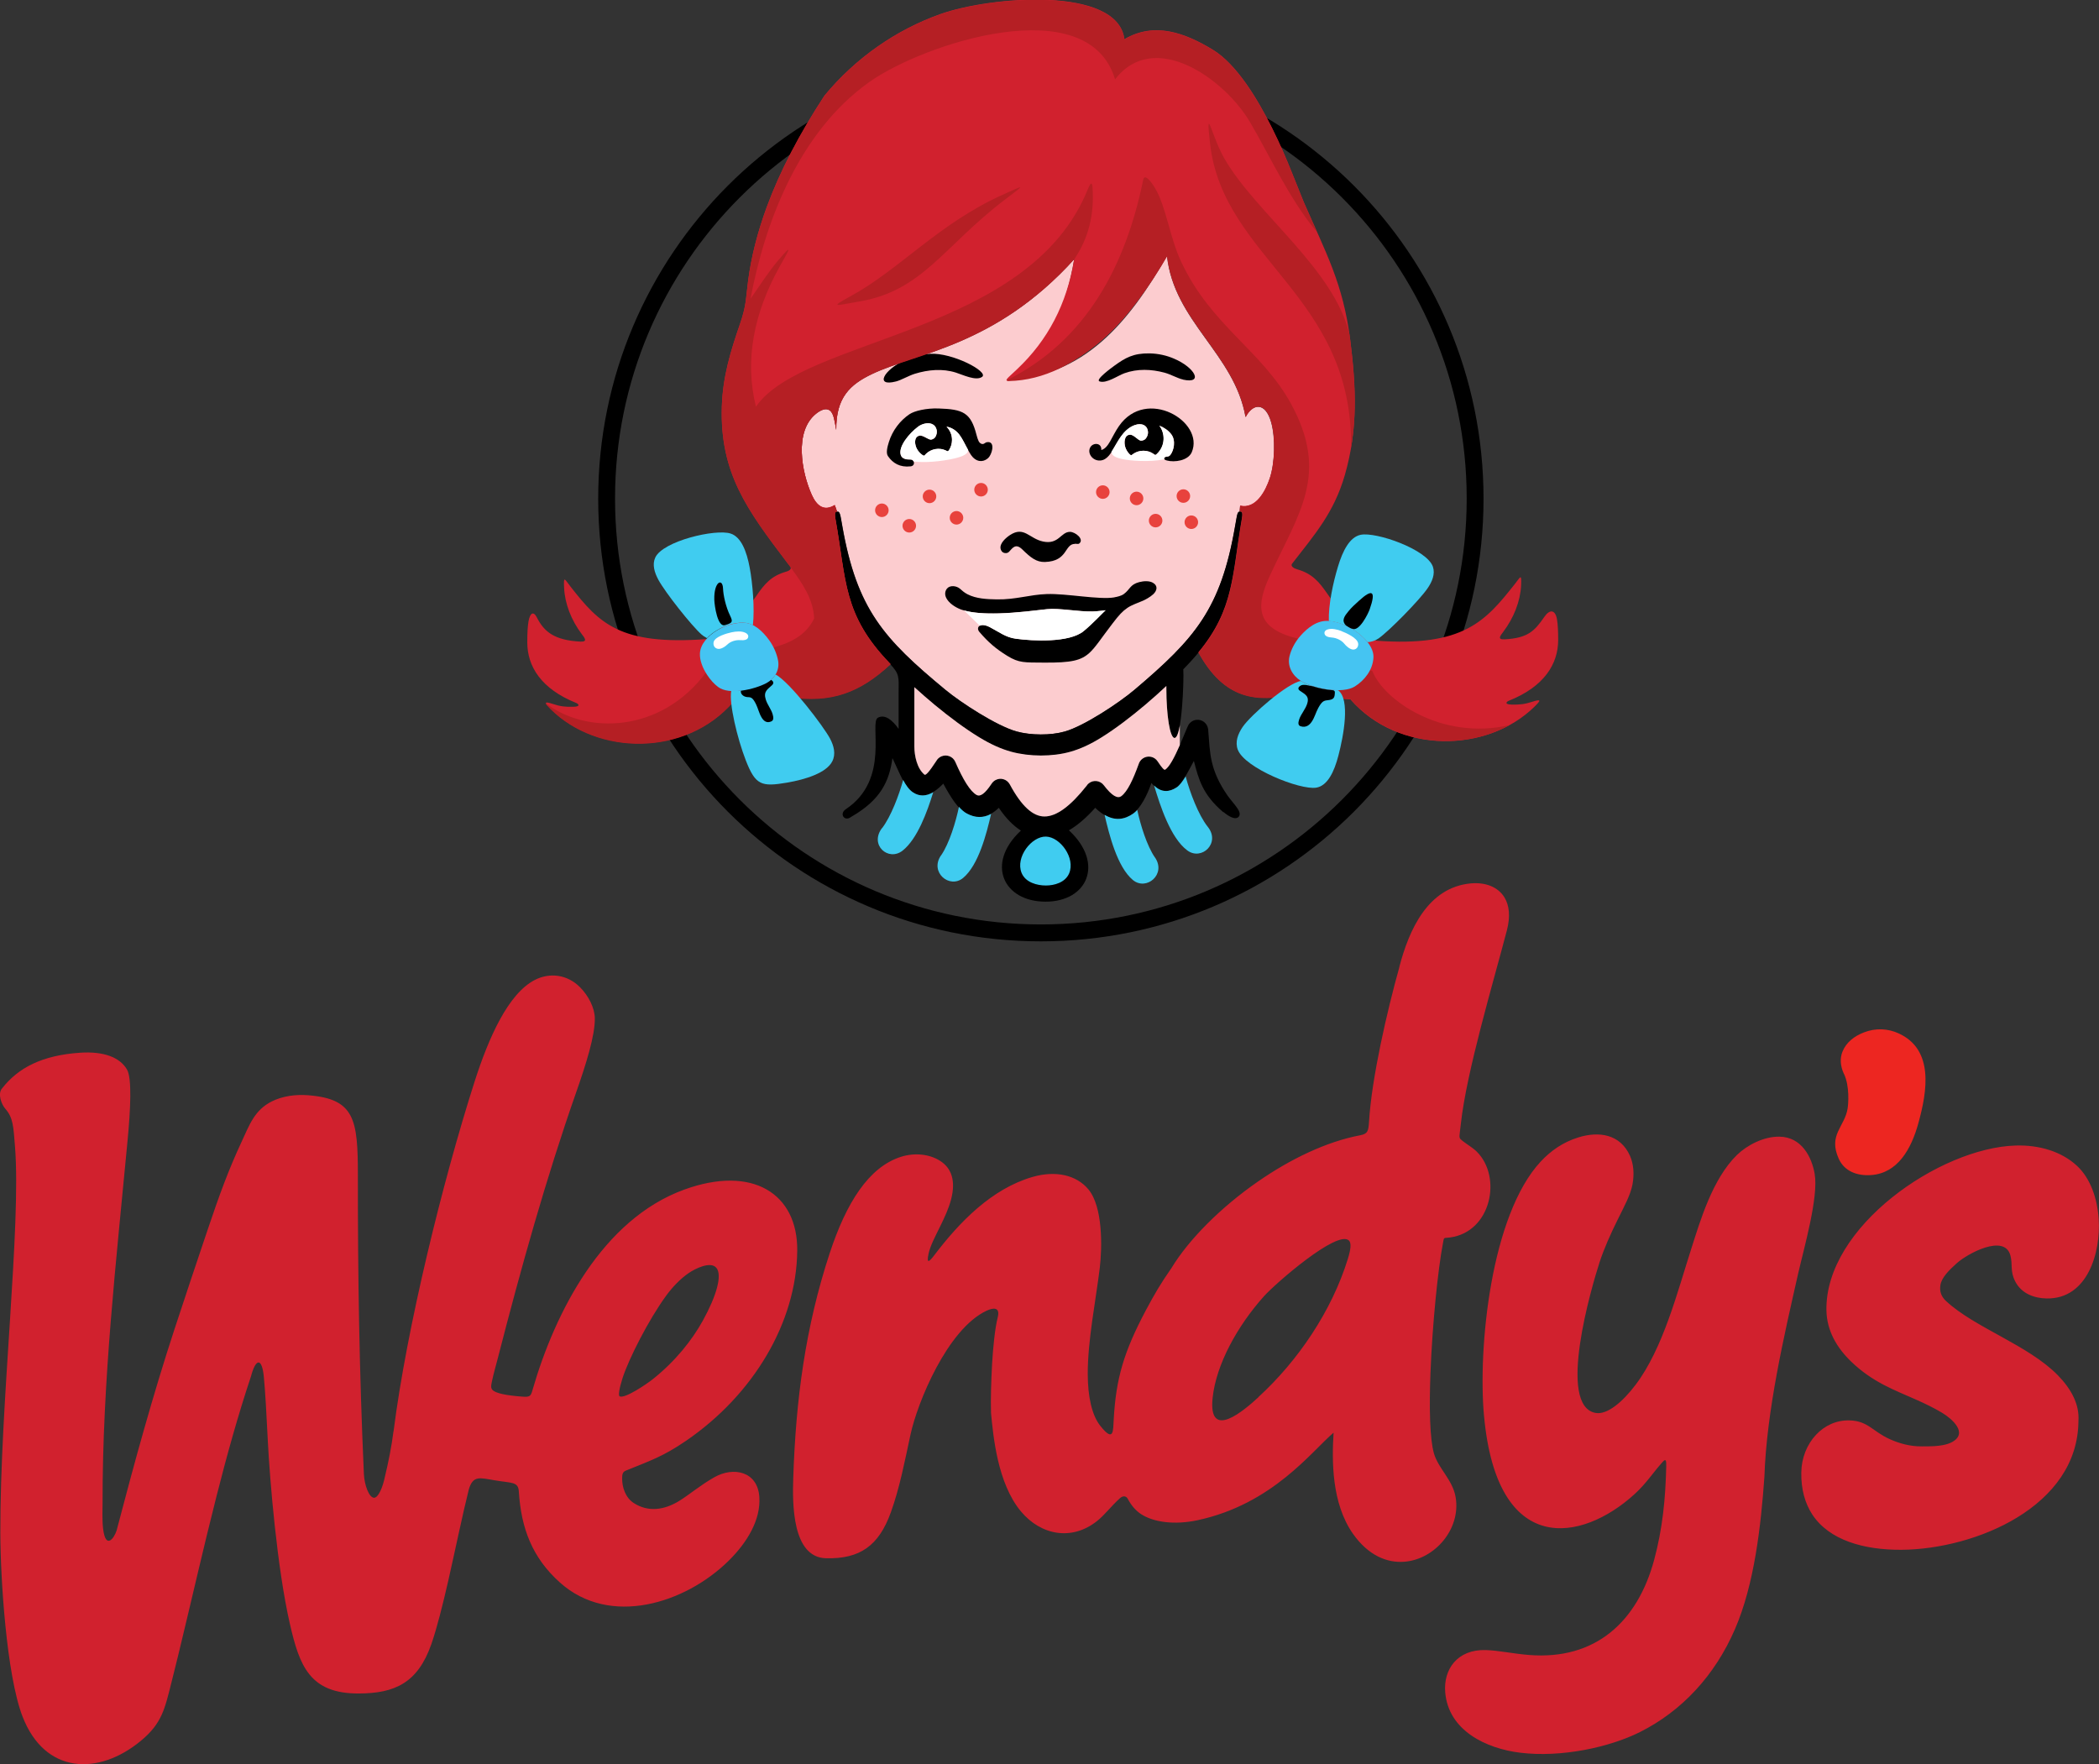 <?xml version="1.0" encoding="UTF-8"?>
<svg id="Layer_1" data-name="Layer 1" xmlns="http://www.w3.org/2000/svg" viewBox="0 0 248.04 208.47">
  <rect x="0" y="0" width="248.04" height="208.47" fill="#333333" stroke="none"/>
  <defs>
    <style>
      .cls-1 {
        fill: #b51f24;
      }

      .cls-1, .cls-2, .cls-3, .cls-4, .cls-5, .cls-6, .cls-7, .cls-8, .cls-9 {
        fill-rule: evenodd;
      }

      .cls-2 {
        fill: #e8423d;
      }

      .cls-3 {
        fill: #d1212e;
      }

      .cls-10, .cls-5 {
        fill: #40ccf0;
      }

      .cls-4 {
        fill: #fff;
      }

      .cls-6 {
        fill: #45c4f2;
      }

      .cls-7, .cls-11 {
        fill: #fccccf;
      }

      .cls-8 {
        fill: #ed2621;
      }
    </style>
  </defs>
  <path d="m123,111.24c-14.45,0-27.52-5.86-36.99-15.32-9.47-9.47-15.32-22.55-15.32-36.99s5.86-27.52,15.32-36.99c9.47-9.47,22.55-15.32,36.99-15.32s27.52,5.86,36.99,15.32,15.32,22.55,15.32,36.99-5.86,27.52-15.32,36.99c-9.47,9.47-22.55,15.32-36.99,15.32h0Zm-35.58-16.74c9.1,9.1,21.68,14.74,35.58,14.74s26.47-5.63,35.58-14.74c9.1-9.1,14.74-21.68,14.74-35.58s-5.63-26.47-14.74-35.58c-9.1-9.1-21.68-14.74-35.58-14.74s-26.47,5.63-35.58,14.74-14.74,21.68-14.74,35.58,5.63,26.47,14.74,35.58h0Z"/>
  <path class="cls-11" d="m146.5,60.47c-.13,0-.25.04-.37.77l-.17.96c-1.69,9.78-4.74,13.26-11.88,19.31-1.79,1.52-5.94,4.28-8.23,4.93-1.68.48-4.02.46-5.7,0-2.35-.65-6.6-3.41-8.43-4.93-7.31-6.05-10.44-9.53-12.17-19.31l-.17-.96c-.15-.84-.29-.78-.45-.77h-.02c-.08-.26-.17-.52-.27-.77-1.31.8-2.15.04-2.71-1.2-1.21-2.69-2.11-7.51.5-9.61.54-.43,1.18-.74,1.65-.37.47.37.55,1.32.74,2.29-.05-3.87,1.68-5.39,4.2-6.6,5.27-2.53,14.58-3.27,23.92-13.58-.96,6.06-3.44,10.7-7.91,14.26,9.09-.43,14.29-6.69,18.87-14.63.84,7.75,7.97,11.56,9.28,19.03.8-1.57,2.34-1.88,3.04.66.51,1.85.42,4.79-.17,6.57-.51,1.54-1.64,3.69-3.51,3.27-.02.22-.04.45-.06.67h0Z"/>
  <path class="cls-2" d="m104.21,61.1c-.44,0-.8-.36-.8-.8s.36-.8.8-.8.8.36.8.8-.36.8-.8.8h0Z"/>
  <path class="cls-2" d="m107.45,62.93c-.44,0-.8-.36-.8-.8s.36-.8.8-.8.8.36.8.8-.36.8-.8.8h0Z"/>
  <path class="cls-2" d="m109.84,59.46c-.44,0-.8-.36-.8-.8s.36-.8.8-.8.8.36.8.8-.36.8-.8.8h0Z"/>
  <path class="cls-2" d="m113.03,61.99c-.44,0-.8-.36-.8-.8s.36-.8.8-.8.8.36.8.8-.36.8-.8.8h0Z"/>
  <path class="cls-2" d="m115.93,58.67c-.44,0-.8-.36-.8-.8s.36-.8.8-.8.8.36.8.8-.36.8-.8.8h0Z"/>
  <path class="cls-2" d="m130.32,58.95c-.44,0-.8-.36-.8-.8s.36-.8.8-.8.8.36.8.8-.36.8-.8.8h0Z"/>
  <path class="cls-2" d="m134.31,59.7c-.44,0-.8-.36-.8-.8s.36-.8.8-.8.8.36.8.8-.36.8-.8.8h0Z"/>
  <path class="cls-2" d="m136.56,62.32c-.44,0-.8-.36-.8-.8s.36-.8.8-.8.8.36.8.8-.36.8-.8.8h0Z"/>
  <path class="cls-2" d="m139.84,59.42c-.44,0-.8-.36-.8-.8s.36-.8.8-.8.8.36.8.8-.36.8-.8.8h0Z"/>
  <path class="cls-2" d="m140.78,62.51c-.44,0-.8-.36-.8-.8s.36-.8.8-.8.8.36.8.8-.36.8-.8.8h0Z"/>
  <path class="cls-9" d="m139.8,44.85c-.65-.14-1.41-.6-2.18-.81-1.56-.42-3.21-.49-4.76.07-.79.29-2.11,1.24-2.93.96-.54-.19,1.44-1.62,1.78-1.87,1.26-.91,2.22-1.47,4.13-1.44,1.07.02,2.06.26,2.89.62,2.48,1.05,3.53,3.02,1.07,2.48h0Z"/>
  <path class="cls-9" d="m105.87,45.08c.66-.17,1.44-.66,2.23-.91,1.59-.49,3.28-.64,4.86-.14.8.25,2.38,1.03,3.1.5.81-.6-3.51-2.88-6.15-2.72-1.1.06-2.11.36-2.96.74-2.54,1.16-3.6,3.18-1.09,2.53h0Z"/>
  <path class="cls-9" d="m116.84,52.24c.78.11.34,1.5-.05,1.87-.43.41-1.16.61-1.83-.08-.52-.54-1.01-1.91-1.61-2.68-.32-.42-.83-.81-1.5-.92.4.4.65.95.65,1.56,0,.43-.12.83-.33,1.17-.17.27-.19.18-.43.07-.76-.34-1.68-.18-2.28.38-.23.21-.2.34-.47.16-.27-.19-.49-.44-.65-.74-.25-.47-.37-1.36.27-1.53.48-.13,1.1.54,1.46.45.18-.04.37-.15.47-.32.14-.24.2-.53.15-.78-.09-.41-.31-.64-.6-.75-.5-.18-1.17,0-1.61.34-1.04.79-2.36,2.35-2.03,3.35.08.24.29.43.71.5.32.05.66-.08.81.26.09.22.01.52-.37.56-1.26.14-2.1-.38-2.67-1.21-.27-.39-.05-1.15.11-1.67.42-1.36,1.33-2.54,2.43-3.28.61-.41,2.02-.73,3.44-.68,2.9.09,3.81.49,4.48,3.11.08.32.17.57.25.74.13.27.44.48.72.26.12-.09.26-.16.47-.13h0Z"/>
  <path class="cls-9" d="m127.04,64.25c.14,0,.37.07.49-.02.63-.5-.45-1.37-1.08-1.38-1.09-.01-1.32,1.52-3.16,1.15-1.67-.34-2.26-1.87-3.94-.77-.47.31-1.24.97-1.11,1.61.05.24.19.45.48.51.26.05.43-.05.53-.16.39-.41.76-1.05,1.57-.25.97.95,1.65,1.5,2.66,1.47,2.76-.09,2.27-2.14,3.56-2.14h0Z"/>
  <path class="cls-9" d="m134.12,50.23c.76-.27,1.52-.02,1.55.87,0,.25-.11.53-.28.74-.13.15-.33.22-.52.23-.37.02-.86-.75-1.36-.7-.66.06-.69.95-.53,1.46.1.32.28.61.51.84.23.23.22.1.49-.07.7-.45,1.62-.45,2.32.02.22.15.21.22.44,0,1.03-1,.94-2.45.27-3.32.56.22,1.06.56,1.41,1.02.56.74.31,1.9-.11,2.44-.23.29-.44.12-.67.29-.08.06-.2.25.26.37.89.24,2.5.02,2.93-.98,1.55-3.61-5.36-7.75-8.6-3.09-.87,1.25-1.21,2.6-2.09,2.83.07-.85-.91-.91-1.27-.37-.45.69.21,1.67,1.14,1.61,1.68-.1,1.88-3.41,4.13-4.2h0Z"/>
  <path class="cls-9" d="m131.7,70.59c-1.81.31-5.66-.47-8-.39-2.06.07-3.66.67-5.91.63-1.15-.02-2.43-.07-3.47-.61-.37-.19-.68-.47-.88-.65-.42-.36-1.18-.44-1.53-.02-.21.25-.37.73.02,1.3.42.62,1.23,1.05,1.77,1.22,1.15.37,2.73.46,4.34.41,2.17-.06,4.4-.36,5.7-.5,1.41-.15,3.69.32,5.41.27.52-.01,1.5-.14,1.5-.14-.26.22-1.53,1.59-2.59,2.46-1.69,1.4-6.02,1.18-8.03.9-1.18-.16-1.91-.76-3.05-1.36-1.17-.62-1.7.03-1.24.57,1.04,1.21,1.94,1.99,3.29,2.82,1.39.86,2.05.78,4.29.8,3.31.03,4.43-.25,5.43-1.16.72-.66,1.38-1.72,2.74-3.49.74-.97,1.15-1.42,1.74-1.82.51-.35,1.23-.58,1.85-.85.27-.12.82-.41,1.2-.76.46-.43.58-1.01-.05-1.36-.42-.24-1.07-.21-1.61-.07-1.1.29-1.06.85-1.82,1.41-.28.21-.78.33-1.1.38h0Z"/>
  <path d="m144.6,95.97c.52.45,1.39,1,1.78.54.11-.12.13-.28.1-.46-.09-.5-1.02-1.46-1.38-1.98-2.21-3.16-2.1-5.18-2.32-7.72,0-.09-.01-.18-.03-.26-.11-.63-.69-1.09-1.35-1.03-.51.05-.91.39-1.07.84l-.05.11c-.99,2.39-1.86,4.46-2.6,4.95-.11.07-.37-.19-.89-.98h0c-.38-.58-1.15-.74-1.73-.36-.27.18-.45.44-.53.73-.64,1.76-1.31,3.22-2.05,3.75-.42.29-1.06,0-2.06-1.31h0c-.42-.55-1.21-.65-1.75-.23-.11.09-.21.19-.28.31-1.89,2.39-3.55,3.63-4.98,3.62-1.37,0-2.72-1.24-4.09-3.79h0c-.33-.61-1.08-.84-1.69-.51-.21.11-.37.28-.49.47-.76,1.14-1.31,1.51-1.72,1.3-.78-.42-1.63-1.83-2.54-3.92h0c-.28-.64-1.01-.92-1.65-.65-.27.12-.47.31-.6.55-.87,1.33-1.25,1.71-1.39,1.61-.89-.73-1.2-2.25-1.2-3.34v-7c.78.71,1.59,1.41,2.39,2.08,1.79,1.48,3.61,2.83,5.25,3.83,1.39.85,2.61,1.39,3.8,1.72,2.15.59,4.86.61,7.01,0,1.16-.33,2.36-.87,3.71-1.72,1.6-1,3.38-2.35,5.13-3.83.84-.71,1.68-1.46,2.49-2.22v.26c0,3.25.43,5.88.97,5.88.88,0,1.13-6.83,1.04-8.12.27-.28.4-.42.66-.69,5.4-5.75,4.99-9.77,6.26-17.11.13-.78-.04-.81-.21-.82-.15-.01-.29-.07-.43.77l-.17.96c-1.69,9.78-4.74,13.26-11.88,19.31-1.79,1.52-5.94,4.28-8.23,4.93-1.68.48-4.02.46-5.7,0-2.35-.65-6.6-3.41-8.43-4.93-7.31-6.05-10.44-9.53-12.17-19.31l-.17-.96c-.15-.84-.29-.78-.45-.77-.17.01-.35.04-.21.82,1.31,7.4.89,11.36,6.42,17.11,1.23,1.28,1.07,1.63,1.07,3.42v4.31c-.76-1.06-1.6-1.74-2.43-1.33-1.12.54,1.54,7.27-3.82,10.83-.8.53-.15,1.52.64.9,3.52-2.02,4.5-4.23,4.88-6.94l.18.38c.65,1.34,1.25,3.04,2.21,3.67,1.08.71,2.27.37,3.62-1.04.86,1.6,1.75,3.02,2.74,3.55,1.3.69,2.56.53,3.82-.69.82,1.22,1.7,2.11,2.61,2.69l-.06.06c-4.12,3.88-1.99,8.34,2.97,8.34s6.93-4.5,2.86-8.34l-.1-.09c1.02-.59,2.06-1.48,3.11-2.66,1.65,1.59,3.12,1.63,4.46.68.89-.63,1.7-2.18,2.18-3.62.96,1.19,1.99,1.16,2.95.53.69-.45,1.44-1.96,2.07-3.13.57,2.17,1.01,3.95,3.48,6.06h0Z"/>
  <path class="cls-5" d="m123.59,104.64c.99,0,2.28-.34,2.75-1.43.77-1.82-1.06-4.3-2.73-4.35-1.7-.05-3.64,2.43-2.89,4.29.47,1.15,1.85,1.49,2.87,1.49h0Z"/>
  <path class="cls-3" d="m152.96,82.09c2.21.19,4.41.38,6.62.56,5.68,6.52,16.18,6.34,21.76.85.74-.73.86-.94-.31-.56-.8.26-1.42.35-2.43.32-.88-.03-.57-.35-.28-.46,4.17-1.67,5.8-4.34,5.81-7.15,0-1.06-.04-1.88-.14-2.46-.2-1.17-.87-1.21-1.49-.3-1.16,1.69-1.97,2.52-4.71,2.66-.92.05-.45-.48-.16-.87,1.26-1.67,2.03-3.63,2.12-5.51.06-1.47-.06-1.01-.77-.12-3.41,4.3-6,7.43-16.37,6.66-2.23-1.9-4.08-3.11-5.74-5.52-1.01-1.47-1.82-2.41-3.6-2.92-.42-.12-.67-.34-.64-.53,0-.03.02-.06.03-.09,2.74-3.54,4.97-6.06,6.26-10.51,1.57-5.43,1.34-10.42.64-15.95-.84-6.67-2.85-10.25-5.5-16.33-.49-1.23-.99-2.45-1.48-3.68-1.13-2.82-3.04-7.08-5.36-10.35-1.19-1.67-2.48-3.08-3.84-3.92-3.32-2.03-6.94-3.38-10.51-1.28-.78-6.32-15.87-5.07-21.77-2.96-5.21,1.86-9.97,5.15-13.67,9.62-2.96,4.52-5.26,8.92-6.83,13.19-1.08,2.95-1.82,5.83-2.19,8.65-.29,2.22-.21,2.95-.96,5.13-1.1,3.19-2.04,6.21-2.15,9.78-.24,7.89,3.02,12.23,7.74,18.46.12.16.24.32.36.47.14.2,0,.44-.49.58-1.77.5-2.57,1.45-3.57,2.92-1.64,2.4-3.62,3.15-5.83,5.05-10.28.77-12.71-1.89-16.09-6.2-.7-.89-.83-1.35-.76.12.08,1.88.84,3.84,2.1,5.51.29.38.75.91-.16.87-3.11-.16-4.31-1.18-5.16-2.86-.39-.77-.81-.56-.99.49-.1.58-.14,1.4-.14,2.46,0,2.82,1.62,5.48,5.76,7.15.28.11.59.43-.28.46-.99.03-1.61-.05-2.41-.32-1.16-.38-1.04-.17-.31.56,5.53,5.49,15.95,5.67,21.58-.85,2.19-.19,4.38-.38,6.56-.56,5.06.74,8.42-.54,12.03-3.89l-.1-.1c-5.53-5.74-5.1-9.7-6.42-17.11-.13-.75.03-.81.19-.82-.08-.27-.17-.52-.27-.77-1.31.8-2.15.04-2.71-1.2-1.21-2.69-2.11-7.51.5-9.61.54-.43,1.18-.74,1.65-.37.47.37.55,1.32.74,2.29-.05-3.87,1.68-5.39,4.2-6.6,5.27-2.53,14.58-3.27,23.92-13.58-.85,5.34-3.15,9.65-6.74,13.03-1.73,1.63-1.92,1.55.95,1.04,7.66-1.36,12.6-7.25,16.76-14.45.84,7.75,7.97,11.56,9.28,19.03.8-1.57,2.34-1.88,3.04.66.51,1.85.42,4.79-.17,6.57-.51,1.54-1.64,3.69-3.51,3.27-.02.22-.04.45-.06.67h.06c.17.02.34.05.21.83-1.17,6.79-.91,10.74-5.15,15.85,3.1,5.62,6.89,5.9,11.35,4.94h0Z"/>
  <path class="cls-4" d="m131.35,53.41c-.03.41.5.67,1.24.83.94.21,3.2.39,5,.04-.09-.1-.02-.19.03-.23.22-.17.43,0,.67-.29.42-.54.67-1.7.11-2.44-.35-.46-.85-.8-1.41-1.02.67.86.76,2.32-.27,3.32-.22.22-.21.15-.44,0-.69-.47-1.62-.47-2.32-.02-.26.17-.26.3-.49.07-.23-.23-.4-.52-.51-.84-.16-.51-.13-1.4.53-1.46.5-.05.99.72,1.36.7.19-.01.39-.08.52-.23.18-.21.29-.48.28-.74-.03-.89-.79-1.14-1.55-.87-1.47.52-2.07,2.11-2.78,3.18h0Z"/>
  <path class="cls-4" d="m114.4,53.17c.03.41-.5.7-1.24.91-.94.27-3.39.69-5.19.45-.14-.34-.49-.21-.81-.26-.42-.07-.63-.26-.71-.5-.33-1,.99-2.56,2.03-3.35.44-.33,1.11-.52,1.61-.34.29.11.52.34.6.75.05.25-.01.54-.15.78-.1.17-.29.28-.47.32-.36.09-.98-.59-1.46-.45-.64.18-.52,1.06-.27,1.53.16.3.38.55.65.74.26.19.24.06.47-.16.61-.56,1.52-.73,2.28-.38.24.11.26.19.43-.07.21-.34.33-.74.33-1.17,0-.61-.25-1.16-.65-1.56.67.11,1.17.51,1.5.92.38.49.72,1.23,1.05,1.84h0Z"/>
  <path class="cls-7" d="m139.42,85.7v2.35c-.64,1.45-1.21,2.56-1.73,2.9-.11.07-.37-.19-.89-.98h0c-.38-.58-1.15-.74-1.73-.36-.27.18-.45.44-.53.73-.64,1.76-1.31,3.22-2.05,3.75-.42.29-1.06,0-2.06-1.31h0c-.42-.55-1.21-.65-1.75-.23-.11.09-.21.19-.28.31-1.89,2.39-3.55,3.63-4.98,3.62-1.37,0-2.72-1.24-4.09-3.79h0c-.33-.61-1.08-.84-1.69-.51-.21.11-.37.28-.49.47-.76,1.14-1.31,1.51-1.72,1.3-.78-.42-1.63-1.83-2.54-3.92h0c-.28-.64-1.01-.92-1.65-.65-.27.12-.47.31-.6.55-.87,1.33-1.25,1.71-1.39,1.61-.89-.73-1.2-2.25-1.2-3.34v-7c.78.71,1.59,1.41,2.39,2.08,1.79,1.48,3.61,2.83,5.25,3.83,1.39.85,2.61,1.39,3.8,1.72,2.15.59,4.86.61,7.01,0,1.16-.33,2.36-.87,3.71-1.72,1.6-1,3.38-2.35,5.13-3.83.84-.71,1.68-1.46,2.49-2.22v.26c0,3.25.43,5.88.97,5.88.26,0,.47-.62.63-1.52h0Z"/>
  <path class="cls-4" d="m115.78,73.95l-1.85-1.81h0c1.13.32,2.61.39,4.11.35,2.17-.06,4.4-.36,5.7-.5,1.41-.15,3.69.32,5.41.27.52-.01,1.5-.14,1.5-.14-.26.22-1.53,1.59-2.59,2.46-1.69,1.4-6.02,1.18-8.03.9-1.18-.16-1.91-.76-3.05-1.36-.56-.29-.97-.3-1.2-.17h0Z"/>
  <path class="cls-10" d="m104.23,97.85c-1.52,2,.75,3.99,2.43,2.67,1.75-1.38,2.91-4.59,3.62-6.9-.86.5-1.64.5-2.38.02-.46-.3-.84-.84-1.17-1.47-.49,1.77-1.43,4.3-2.49,5.69h0Zm32.25,3.47c1.38,2-1.02,3.99-2.61,2.67-1.86-1.55-2.81-5.41-3.34-7.7,1.23.73,2.35.58,3.39-.15.16-.11.31-.25.47-.42.38,1.76,1.14,4.24,2.09,5.61h0Zm6.25-3.61c1.53,1.93-.74,4.03-2.42,2.79-1.99-1.47-3.22-5.32-3.9-7.58,0-.03-.02-.07-.03-.1.88.87,1.81.79,2.68.22.34-.23.7-.71,1.05-1.29l.02.08c.47,1.75,1.47,4.46,2.59,5.87h0Zm-31.53,3.37c-1.38,2,1.02,3.99,2.61,2.67,1.83-1.52,2.78-5.26,3.31-7.57-.94.51-1.89.47-2.85-.04-.33-.17-.64-.45-.95-.79-.37,1.77-1.14,4.33-2.11,5.73h0Z"/>
  <path class="cls-1" d="m118.36,23.07c-7.47,3.4-12.07,8.78-17.84,11.93-2.7,1.47-1.58,1.06.95.64,7.56-1.25,9.98-6.49,17.28-12.05,2.37-1.8,2.55-1.86-.38-.52h0Zm37.21,4.21c-.47-1.06-.98-2.17-1.51-3.39-.49-1.23-.99-2.45-1.48-3.68-1.13-2.82-3.04-7.08-5.36-10.35-1.19-1.67-2.48-3.08-3.84-3.92-3.32-2.03-6.94-3.38-10.51-1.28-.78-6.32-15.87-5.07-21.77-2.96-5.21,1.86-9.97,5.15-13.67,9.62-2.96,4.52-5.26,8.92-6.83,13.19-1.08,2.95-1.82,5.83-2.19,8.65-.29,2.22-.21,2.95-.96,5.13-1.1,3.19-2.04,6.21-2.15,9.78-.24,7.89,3.02,12.23,7.74,18.46.12.16.24.32.36.47.01.02.02.03.03.05,1.4,1.9,2.67,3.73,2.78,6.03-.98,2.05-2.92,2.96-5.16,3.52-2.52.92-5.03,1.84-7.55,2.77-5.41,7.37-14.31,7.38-18.99,3.74-.03.1.19.33.56.7,5.53,5.49,15.95,5.67,21.58-.85,2.19-.19,4.38-.38,6.56-.56,5.06.74,8.42-.54,12.03-3.89l-.1-.1c-5.53-5.74-5.1-9.7-6.42-17.11-.13-.75.03-.81.19-.82-.08-.27-.17-.52-.27-.77-1.31.8-2.15.04-2.71-1.2-1.21-2.69-2.11-7.51.5-9.61.54-.43,1.18-.74,1.65-.37.47.37.55,1.32.74,2.29-.05-3.87,1.68-5.39,4.2-6.6,5.27-2.53,14.58-3.27,23.92-13.58,1.74-2.55,2.37-5.37,2.17-8.41-.04-.57-.15-.89-.56.13-6.94,17.24-33.53,17.44-39.22,25.7-1.36-5.54-.25-11.07,2.83-16.61.87-1.55,1.85-3.12-.27-.6-.99,1.18-2.07,2.82-3.2,4.46,1.62-8.61,5.53-19.6,14.07-25.64,6.4-4.52,25.85-10.94,29.01-.29,4.65-6.03,12.98,0,15.94,5.04,2.31,3.92,4.64,9.07,7.81,12.87h0Zm4.08,25.68c.72-4.24.46-8.32-.09-12.74-.03-.24-.06-.47-.09-.7-1.82-7.73-10.95-14.23-14.71-20.66-.68-1.16-1.07-2.23-1.54-3.47-.43-1.14-.55-1.26-.23,1.56,1.54,13.7,16.96,17.96,16.66,36.01h0Zm18.75,32.72c-8.12,1.89-14.96-3.05-16.22-6.38-2.94-1.28-5.88-2.56-8.81-3.84-5.17-1.22-4.9-3.97-3.32-7.41,3.42-7.43,7.09-11.99,2.49-20.37-3.44-6.27-9.43-9.19-12.97-16.77-1.36-2.9-1.76-6.49-3.09-8.7-.57-.94-1.24-1.69-1.39-.95-2.04,9.98-6.64,18.97-16.11,23.67-.02.07.08.1.23.1,8.36-.16,14.93-8.19,18.73-14.78.84,7.75,7.97,11.56,9.28,19.03.8-1.57,2.34-1.88,3.04.66.51,1.85.42,4.79-.17,6.57-.51,1.54-1.64,3.69-3.51,3.27-.02.22-.04.45-.06.67h.06c.17.02.34.05.21.83-1.17,6.79-.91,10.74-5.15,15.85,3.1,5.62,6.89,5.9,11.35,4.94,2.21.19,4.41.38,6.62.56,4.79,5.5,13.02,6.23,18.82,3.03h0Z"/>
  <path class="cls-6" d="m157.03,73.38c-1.36-.12-2.52.81-3.36,1.76-.64.73-1.09,1.59-1.29,2.42-.28,1.16.34,2.27,1.34,2.9,1.45.92,4.93,1.58,6.38.66,1.16-.73,2.12-1.95,2.2-3.41.06-1.11-.87-2.25-2.04-3.08-.97-.69-2.15-1.17-3.23-1.27h0Z"/>
  <path class="cls-5" d="m157.03,73.38c-.06-1.91.51-4.56,1.08-6.43.55-1.83,1.37-3.48,2.67-3.75,1.82-.39,7.87,1.73,8.55,3.78.28.85-.08,1.75-.66,2.58-.97,1.39-4.45,4.95-5.76,5.88-.42.29-.86.41-1.3.45-.36-.45-.82-.87-1.34-1.24-.97-.69-2.15-1.17-3.23-1.27h0Zm1.13,15.91c-.49,1.89-1.28,3.58-2.63,3.79-1.91.3-8.43-2.3-9.26-4.49-.34-.91,0-1.83.57-2.68.96-1.41,5.31-5.2,6.89-5.44.96.61,2.83,1.11,4.4,1.1,1.45,1.07.64,5.39.03,7.72h0Z"/>
  <path class="cls-4" d="m158.52,74.57c-.53-.2-1.13-.33-1.59-.2-.44.12-.48.42-.36.64.1.18.38.3.76.32.66.04,1.23.38,1.5.71.26.33.72.73,1.11.72.45-.02.61-.45.55-.75-.12-.64-1.42-1.22-1.97-1.43h0Z"/>
  <path class="cls-9" d="m159.8,74.3c-.06,0-.14-.04-.23-.08-.07-.04-.13-.07-.2-.11-.19-.11-.35-.23-.35-.23-.53-.59-.12-1.1.34-1.66.32-.4.72-.77,1.21-1.21,1.66-1.52,2.03-1.13,1.29.98-.19.55-1.25,2.69-2.06,2.31h0Zm-5.5,6.64c-.25-.02-.46-.02-.64.1-.2.12-.36.36-.07.57.61.44,1.2.63.86,1.61-.1.3-.31.64-.5.96-.08.13-.32.5-.42.82-.14.41-.15.72.16.82.62.2,1.04-.11,1.34-.57.33-.5.46-1.06.75-1.59.42-.77.65-.87,1.08-.91.75-.08.86-.27.88-.91.01-.24-.17-.26-.19-.27h0c-.82-.06-1.68-.23-2.42-.47l-.82-.16h0Z"/>
  <path class="cls-5" d="m88.97,73.87c.22-1.91-.03-4.95-.38-6.8-.35-1.88-.99-3.61-2.25-4.02-1.77-.58-8.01.88-8.91,2.84-.37.81-.11,1.74.38,2.64.81,1.49,3.9,5.4,5.1,6.46.16.14.39.29.63.42.33-.36.75-.68,1.2-.95.94-.56,2.06-.9,3.08-.88.4,0,.78.11,1.14.29h0Zm4.05,18.61c2.18-.37,4.64-1.15,5.33-2.51.44-.86.2-1.82-.28-2.72-.75-1.4-4.68-6.6-6.42-7.55-.25.43-.64.78-1.09,1.02-.98.51-2.73,1.02-4.15.93-.27,1.47.71,5.6,1.72,8.2,1.15,2.95,1.84,3.15,4.9,2.63h0Z"/>
  <path class="cls-9" d="m90.62,80.33c.22-.04.4-.05.56.05.17.11.32.33.06.58-.53.5-1.05.74-.75,1.7.09.3.27.63.44.93.07.13.28.48.37.8.12.41.13.72-.14.85-.54.26-.91-.03-1.17-.47-.29-.48-.4-1.04-.65-1.55-.37-.75-.57-.83-.95-.84-.9-.02-1.23-.99-.23-1.21.6-.14,1.2-.35,1.74-.6l.72-.23h0Z"/>
  <path class="cls-9" d="m85.71,73.86c.84-.25.92-.37.57-1.1-.52-1.06-.81-2.43-.84-3.22-.05-1.28-1.09-.82-1.03,1.33.02.67.38,3.34,1.29,2.99h0Z"/>
  <path class="cls-6" d="m87.83,73.58c1.27.02,2.31,1.04,3.04,2.04.56.76.93,1.64,1.08,2.46.2,1.14-.44,2.14-1.39,2.65-1.39.73-4.38,1.45-5.7.45-.47-.35-.93-.86-1.3-1.43-.53-.8-.89-1.73-.85-2.54.05-1.07.92-2.06,2.06-2.74.94-.56,2.06-.9,3.08-.88h0Z"/>
  <path class="cls-4" d="m86.45,74.72c.55-.12,1.16-.16,1.6.04.43.19.43.49.29.69-.11.16-.41.23-.79.2-.66-.06-1.26.19-1.56.48-.3.29-.8.62-1.18.54-.45-.09-.56-.53-.47-.83.18-.61,1.54-1,2.11-1.12h0Z"/>
  <path class="cls-8" d="m217.91,126.91c.69,1.49.5,3.56.43,4.05-.33,2.19-2.34,3.13-1.05,5.98.67,1.48,2.18,2.03,3.8,1.92,3.13-.21,4.76-3.02,5.62-6.19,1.01-3.68,1.88-8.65-2.38-10.57-1.22-.55-2.66-.65-4.07-.1-1.11.43-2.09,1.15-2.54,2.29-.29.74-.28,1.62.18,2.62h0Z"/>
  <path class="cls-3" d="m228.63,170.89c-.52.03-1.05.03-1.5.03-1.41.02-2.73-.36-3.85-.87-2-.91-2.54-2.13-4.69-2.2-1.58-.05-2.97.61-3.99,1.7-1.07,1.14-1.72,2.74-1.74,4.46-.03,2.02.45,3.64,1.28,4.93,2.01,3.09,6.15,4.23,10.58,4.2,8.7-.07,20.84-5.09,20.89-15.24.13-1.94-.84-3.75-2.43-5.38-3.49-3.57-9.8-5.61-13.2-8.76-.59-.54-.8-1.16-.68-1.91.14-.87.98-1.72,1.94-2.58,1.2-1.09,5.63-3.53,6.33-.91.29,1.08-.06,1.85.57,3.07.72,1.41,2.2,1.98,3.69,2.01,4.86.1,6.44-5.44,6.17-9.41-.16-2.41-.97-4.79-2.57-6.27-1.82-1.69-4.47-2.48-7.26-2.39-8.93.27-22.54,9.61-22.34,19.5.05,2.41,1.24,4.4,2.91,6.02,2.55,2.46,5.11,3.36,7.76,4.54.98.44,1.97.91,2.98,1.51,1.15.69,3.17,2.4,1.18,3.48-.61.33-1.45.43-2.05.47h0Zm-79.92-5.78c-1.57,1.44-5.98,5.32-5.41.04.42-3.9,2.9-8.45,6.09-12,1.33-1.48,8.6-7.82,10-6.57.32.29.24,1.04-.12,2.2-1.89,6.12-5.87,12.02-10.57,16.32h0Zm16.66-50.85c-1.46,5.21-3.28,13.13-3.59,18.27-.07,1.14-.15,1.46-1.07,1.63-4.01.76-8.28,2.84-12.08,5.48-4.38,3.04-8.15,6.83-10.2,10.21-1.27,1.82-1.99,3.05-3.02,4.98-2.6,4.9-3.53,8.05-3.8,12.87-.08,1.36.04,2.83-1.58.8-1.01-1.26-1.48-3.47-1.49-6.09-.02-3.98.96-8.77,1.42-12.58.3-2.52.36-7.25-1.35-9.29-1.41-1.69-3.86-2.25-6.6-1.46-4.83,1.4-8.64,5.34-11.62,9.27-.61.8-.91,1-.67-.16.2-.98.82-2.12,1.41-3.33.5-1.02,1-2.1,1.27-3.16.55-2.15.06-3.66-1.32-4.53-1.23-.78-2.97-.99-4.61-.47-3.83,1.22-6.47,5.46-8.42,11.38-2.89,8.78-4.01,17.37-4.31,26.56-.1,2.98-.16,9.4,3.87,9.5,4.02.1,6.24-1.49,7.66-5.42,1.05-2.91,1.65-6.07,2.33-9.22.8-3.7,4.33-12.44,9-14.62.76-.35,1.62-.46,1.3.8-.33,1.31-.55,3.56-.66,5.43-.12,2.15-.18,4.34-.13,5.87.26,2.65.74,8.28,3.54,11.63,2.35,2.81,6,3.51,8.99,1.13.92-.73,1.59-1.68,2.71-2.7.37-.34.75-.24.91.06.44.83.96,1.41,1.56,1.81,1.48.98,3.99,1.32,6.72.73,8.87-1.91,13.48-8.17,16.05-10.34-.2,3.24-.26,8.33,2.3,11.96,1.8,2.55,4.02,3.46,6.08,3.29,3.59-.29,6.66-3.85,6.05-7.59-.34-2.09-2.04-3.39-2.57-5.21-.49-1.69-.57-5.4-.41-9.52.22-5.71.88-12.21,1.46-15.24.17-.89.03-.64.86-.76,4.87-.66,6.17-7.16,3.14-10.15-.48-.47-1.08-.8-1.63-1.23-.45-.35-.44-.36-.35-1.14.03-.23.07-.53.11-.91.67-6.16,3.83-16.69,5.44-22.86.44-1.67.27-2.97-.28-3.88-.77-1.27-2.27-1.82-3.98-1.67-5.09.47-7.31,5.51-8.45,9.87h0Zm-92.14,50.75c-.19-.09-.05-.94.34-2.17.73-2.25,3.05-6.86,5.18-9.77.67-.91,1.6-1.93,2.66-2.65.68-.46,2.55-1.44,3.25-.59.69.85.05,3.23-1.61,6.24-1.26,2.28-3.23,4.78-5.91,6.91-.73.58-3.29,2.32-3.91,2.03h0Zm-26.73,4.12c-.23,1.83-.61,3.69-1.01,5.35-.26,1.31-.8,2.51-1.28,2.51-.6,0-1.15-1.5-1.21-2.82-.54-12.16-.72-23.18-.71-35.32,0-6.55-.37-8.98-5.82-9.42-1.6-.13-3.1.11-4.32.71-2.08,1.03-2.67,2.79-3.59,4.76-1.57,3.38-2.64,6.31-4.07,10.56-1.23,3.65-2.57,7.64-3.88,11.64-2.56,7.82-4.7,15.63-6.83,23.76-.29.92-1.3,2.31-1.6-.23-.12-1.02-.06-2.47-.06-2.95-.02-14.51,1.61-28.57,2.96-42.95.34-3.59.53-7.3-.07-8.34-.85-1.46-2.78-2.17-5.53-1.99-4.51.3-7.32,1.78-9.22,4.2-.59.65-.06,1.93.35,2.4.96,1.09.97,2.12,1.16,4.44C2.53,144.87,0,165.78.04,181.16c.01,5.28.72,16.72,2.61,21.65,2.64,6.87,8.99,7.05,14,2.9,2.49-2.06,2.82-3.76,3.61-6.89.27-1.07.53-2.15.8-3.22,1.53-6.3,2.96-12.64,4.53-18.81,1.23-4.85,2.55-9.59,4.06-14.12.59-2.22,1.31-2.24,1.53.05.16,1.63.32,4.52.47,7.56.22,4.43,1.08,14.97,2.61,21.63,1.13,4.94,2.34,8.25,8.17,8.21,4.21-.02,6.94-1.23,8.55-5.85.66-1.91,1.34-4.62,2-7.51.85-3.75,1.68-7.8,2.43-10.79.51-1.64,1.27-1.34,3.06-1.04,2.03.34,2.77.15,2.84,1.31.27,4.32,1.56,7.81,4.85,10.76,5.9,5.3,14.8,2.49,19.92-2.54,2.25-2.21,3.84-4.91,3.65-7.58-.21-3.01-3.05-3.6-5.32-2.31-1.71.97-2.96,2.07-4.19,2.82-1.7,1.03-3.61,1.35-5.35.21-.96-.63-1.36-1.85-1.35-2.89,0-.45.04-.76.42-.92,2.91-1.19,4.39-1.65,7.16-3.55,7.92-5.43,13.03-13.96,13.11-22.45.07-6.72-5.27-10.17-13.39-7.2-9.6,3.51-15.21,14.37-17.9,23.69-.2.71-.3.83-1.21.76-.57-.04-.89-.08-1.31-.13-.8-.1-1.36-.23-1.73-.38-.66-.27-.71-.5-.55-1.23.19-.94.47-1.87.71-2.81,2.69-10.48,5.69-21.24,9.25-31.39,1.2-3.42,2.23-6.72,2.21-8.74,0-1.23-.74-2.71-1.8-3.75-1.43-1.41-3.48-1.74-5.29-.81-3.15,1.62-5.45,6.81-7.12,12.02-3.78,11.81-8.03,29.14-9.57,41.3h0Zm128.87-1.8c1.53,16.7,11.53,14.94,17.79,9.23,1.42-1.3,2.14-2.5,3.33-3.82.36-.4.43-.18.41.57-.09,3.79-.43,7.31-1.42,10.99-1.97,7.35-6.96,11.89-14.78,11.27-1.88-.15-3.65-.54-5.11-.58-3.4-.11-5.02,2.3-4.81,4.96.36,4.56,4.85,6.68,8.87,7.17,4.85.59,10.52-.63,14.14-2.44,4.93-2.47,8.85-6.66,11.23-12.16,2.3-5.3,3.07-12.22,3.48-18,.26-7.78,2.29-16.53,3.98-23.98.69-3.04,2.44-9.08,1.96-11.83-.34-1.97-1.53-4.35-4.16-4.39-1.84-.03-3.8.98-5.02,2.16-2.9,2.83-4.34,7.78-5.39,11.05-1.64,5.1-3.33,11.8-6.59,16.11-1.54,2.04-3.35,3.56-4.71,3.33-4.64-.8-.48-14.93.45-17.8.51-1.57,1.31-3.37,2.12-5,.77-1.56,1.54-2.96,1.77-4.19.23-1.23.14-2.41-.29-3.39-1.16-2.6-3.71-2.93-6.11-2.18-1.81.56-3.26,1.58-4.45,2.86-5.9,6.35-7.43,22.06-6.69,30.08h0Z"/>
</svg>